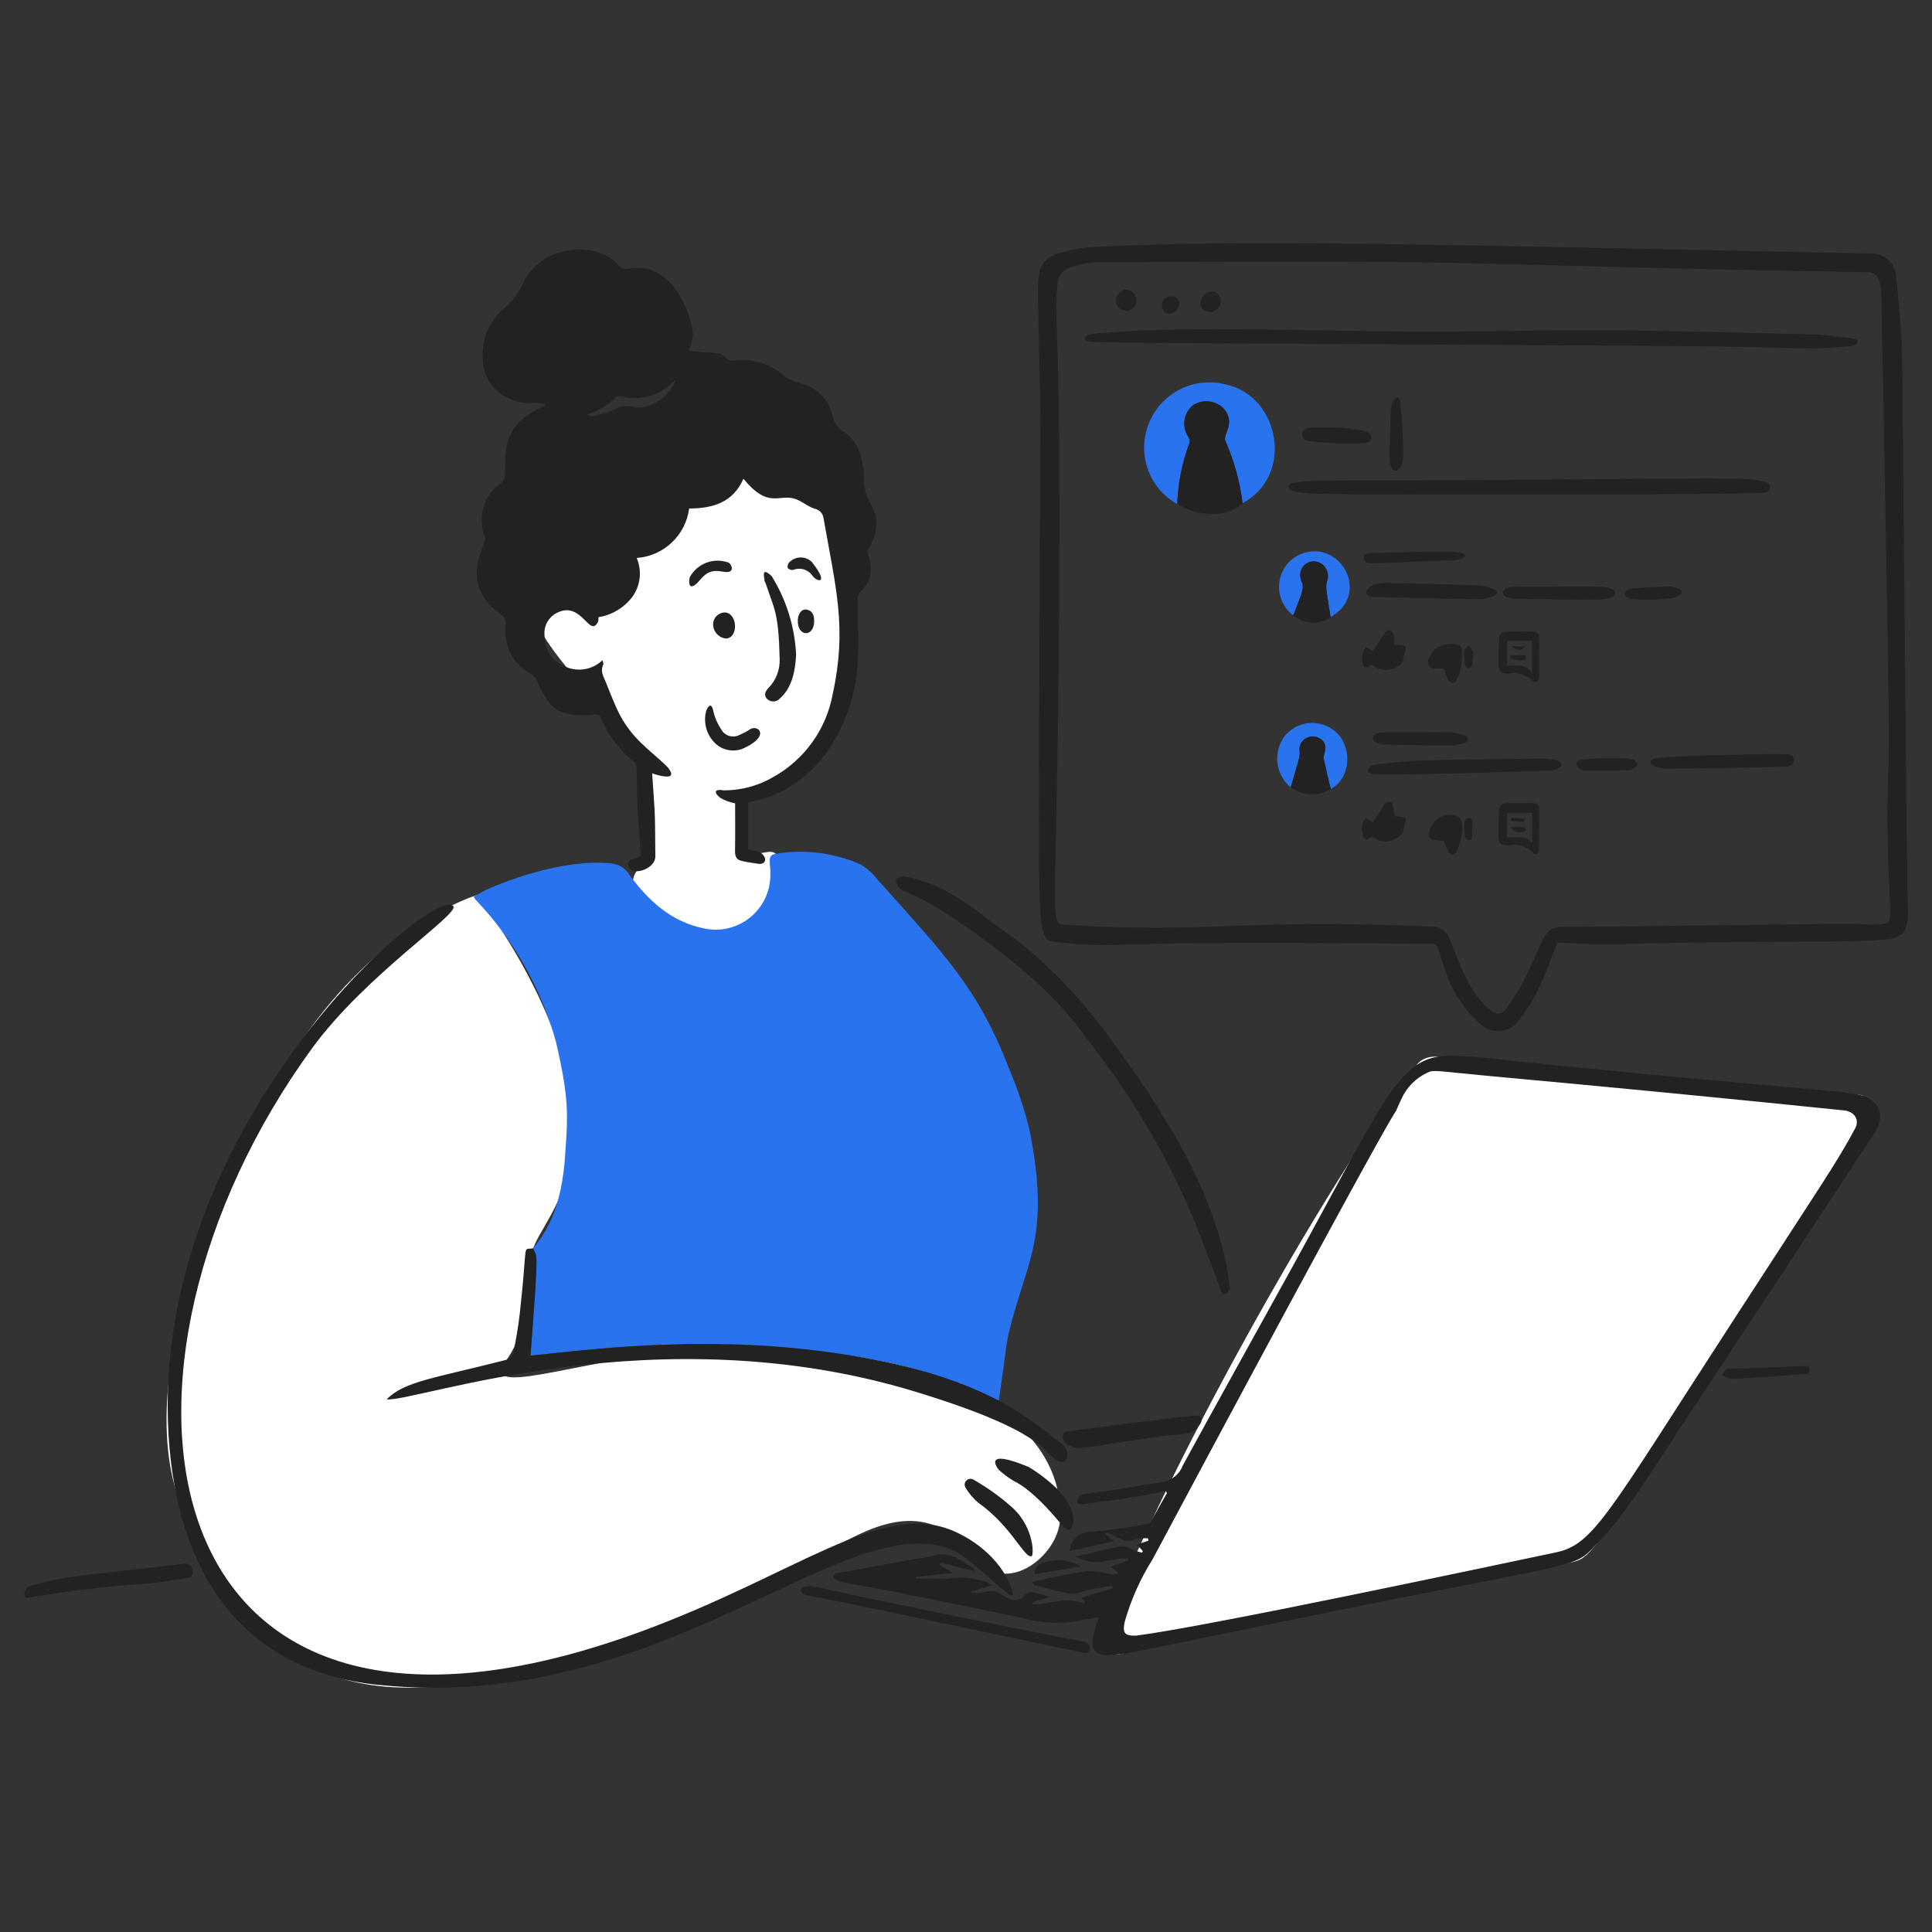 <?xml version="1.0" encoding="UTF-8"?><svg xmlns="http://www.w3.org/2000/svg" viewBox="0 0 200 200"><rect x="0" y="0" width="200" height="200" fill="#333333" stroke="none"/><g id="a"><path d="M49.36,92.66s-9.38,2.8-17.42,14.07c-4.85,6.8-18.19,31.42-13.84,47.19,.98,3.55,6.26,16.57,17.45,19.89,14.84,4.4,40.45-8.48,52.11-14.35,1.9-.95,5.43-2.83,8.88-1.62,3.65,1.29,4.31,5.02,7.46,5.07,2.15,.04,4.16-1.67,5.09-3.42,1.1-2.07,.65-4.13,.36-5.38-.92-3.94-3.76-6.37-4.84-7.28-4.44-3.71-14.71-8.48-30.59-7.38-11.67,.8-21.47,4.44-22.15,2.64-.15-.39,.21-.82,.59-1.35,2.8-3.97,1.51-8.3,2.74-11.54,.89-2.34,3.69-5.16,4.12-11.05,.86-11.74-9.95-25.52-9.95-25.52Z" fill="#fff"/><path d="M62.41,54.02c-4.76,3.29-7.14,4.98-7.38,7.52-.27,2.79,1.87,5.41,4.88,9.1,2.47,3.03,3.39,3.15,4.88,5.8,1.65,2.94,2.05,5.51,2.24,6.86,.37,2.6,.63,4.38-.4,5.93-.46,.69-.96,1.01-1.09,1.83-.23,1.46,.99,2.78,1.48,3.31,1.42,1.53,4.62,3.68,8.04,2.64,4.59-1.39,6.36-7.5,5.23-8.63-.6-.6-1.82,.42-2.85-.34-1.28-.94-.99-1.96-.89-4.29,.04-1,1.55-1.51,2.97-2.27,2.7-1.45,3.97-2.15,5.04-3.79,3.38-5.16,5.56-18.81-.28-27.34-2.87-4.2-5.87-3.02-6.84-3.06-4.99-.21-8.4,2.14-15.03,6.73Z" fill="#fff"/><path d="M114.03,169.41c6.13-16.33,23.14-46.95,32.65-59.2,.58-.75,1.49-.86,2.08-.82,20.19,1.48,31.39,3.58,43.68,3.94,1.03,.03,1.32,1.82,.71,2.87-8.9,15.23-24.66,39.78-27.82,43.57-1.24,1.49-1.64,1.77-2.82,1.99-5.66,1.07-32.92,6.26-46.62,9.47-.69,.16-2.25-.78-1.86-1.82Z" fill="#fff"/></g><g id="b"><path d="M55.19,129.22c1.25-1.48,2.14-3.23,2.61-5.11,.31-1.18,.52-2.38,.63-3.6,.39-5.15,.52-6.56-.87-12.63-1.52-5.54-4.38-10.62-8.35-14.77-.07-.09-.13-.18-.19-.28,.48-.25,.92-.54,1.39-.75,3.64-1.62,9.01-3.16,12.98-2.69,.73,.1,1.38,.53,1.76,1.17,1.96,2.65,4.3,4.85,7.69,5.54,3.05,.69,6.08-1.23,6.77-4.28,.09-.42,.14-.85,.14-1.28,.03-1.23-.39-2.02,.54-2.15,2.95-.5,5.99-.13,8.74,1.07,.7,.4,1.32,.94,1.81,1.59,6.83,7.65,10.41,11.2,13.65,19.66,.89,2.08,1.6,4.23,2.12,6.43,2.13,10.9-.31,13.31-2.09,20.47-.4,1.6-.37,2.23-1.12,7.38-4.51-2.17-9.31-3.68-14.26-4.47-9.09-1.46-18.33-1.75-27.49-.87-2.23,.2-4.45,.46-6.73,.71,.02-.21,.03-.41,.04-.6,.73-11.53,.74-8.94,.22-10.51Z" fill="#2973ef"/><path d="M77.45,83.03v4.91c.41,.05,.8,.14,1.19,.28,.28,.14,.49,.39,.57,.69,.04,.4-.33,.57-.71,.51-.61-.09-1.21-.17-1.8-.32-.49-.12-.61-.5-.61-1,.03-1.65,.01-3.3,.01-4.94-.54-.1-1.05-.29-1.53-.56-.68-.52-.66-.97,.36-.78,1.82,0,3.6-.48,5.17-1.41,3.2-1.8,5.44-4.94,6.1-8.55,1.5-6.87,.33-10.94-.95-18.22-.06-.49-.44-.89-.93-.98-.76-.24-1.4-.87-2.16-1.06-1.61-.41-2.69,1.03-5.2-2.04-1.1,2.5-3.22,3.07-5.62,3.08-.36,2.78-2.63,4.92-5.43,5.12,.56,1.31,.4,2.82-.42,3.99-.86,1.15-2.13,1.92-3.54,2.14,.02,.15,0,.31-.03,.46-.89,1.81-1.69-2.26-4.3-.89-.85,.44-1.35,1.36-1.25,2.32-.05,1.33,.71,2.56,1.92,3.12,1.34,.72,2.99,.5,4.08-.56,.03,.18,.13,.36,.08,.46-.34,.7,.04,1.27,.28,1.86,.37,.92,.73,1.85,1.15,2.76,1.44,3.12,3.46,4.2,5.26,6.03,.91,1.14-.24,.93-.48,.91-.39-.07-.78-.17-1.15-.31,.27,4.23,.3,3.12,.33,8.64,0,.98-1.6,1.82-2.48,1.38-.24-.17-.37-.46-.35-.76,.2-.47,.88-.35,1.33-.77-.11-1.58-.25-3.13-.33-4.68-.17-3.54,.03-4.67-.3-4.92-1.53-1.23-2.74-2.82-3.51-4.63-.17-.39-.35-.38-.72-.34-4.54,.5-4.81-1.53-6.02-3.68-.08-.18-.21-.34-.37-.46-1.81-.9-2.9-2.8-2.76-4.82,.06-.99-.01-1.08-.81-1.68-1.86-1.26-2.63-3.62-1.88-5.73,.37-1.22,.7-1.57,.47-2.33-.65-1.9,.01-3.99,1.63-5.17,.51-.32,.51-.7,.53-1.16,.1-2.12-.33-4.65,3.31-6.54,.27-.14,.54-.26,.8-.39,0-.07,0-.13-.01-.2-.29-.06-.58-.1-.88-.12-1.58,.2-3.16-.34-4.28-1.47-.75-.77-1.18-1.8-1.21-2.87-.24-2.05,.57-4.07,2.15-5.39,.91-.79,1.64-1.78,2.12-2.89,2.24-4.14,8.03-3.95,9.85-1.48,.23,.21,.54,.3,.84,.24,3.53-.72,5.8,2.41,6.65,5.9,.23,.86,.1,1.78-.35,2.54,1.55,.28,1.92,.13,3.26,.35,.3,.05,.53,.4,.82,.57,.2,.12,.43,.18,.66,.16,1.85-.28,3.73,.28,5.12,1.53,.61,.42,1.29,.71,2.01,.87,1.57,.46,2.75,1.75,3.07,3.35,.14,.71,.59,1.33,1.24,1.67,1.49,1.06,1.82,2.61,2.01,4.26-.12,1.03,.09,2.06,.58,2.97,.97,1.48,.89,3.42-.2,4.82-.35,.5,1.43,2.36-.87,4.58-.13,.19-.2,.42-.18,.66,0,5.43,.61,8.82-2.09,14.02-1,1.91-2.41,3.57-4.15,4.85-1.51,1.12-3.26,1.85-5.12,2.13Zm-7.48-43.76c-1.44,1.63-3.67,2.3-5.77,1.74-.19-.02-.38,.05-.52,.19-.81,.79-1.81,1.38-2.9,1.71,.2,.12,.43,.18,.66,.16,.7-.14,1.39-.35,2.04-.63,.58-.37,1.28-.49,1.94-.34,.71,.19,1.46,.1,2.11-.26,1.14-.47,2.02-1.4,2.43-2.56Z" fill="#222"/><path d="M161.21,97.58c-1.2,3-1.76,5.18-3.94,7.99-.83,1.22-2.49,1.53-3.71,.7-.14-.1-.28-.21-.4-.34-1.62-1.43-2.83-3.27-3.5-5.32-.96-2.55-.65-2.93-1.47-2.93-6.59,0-13.18-.1-19.77-.08-15.44,.05-12.44,.54-19.27-.09-1.64-.15-1.67-.77-1.59-21.92,.18-46.68,.28-24.45-.11-44.58-.02-.87,.01-1.74,.1-2.61,.15-1.07,.96-1.93,2.01-2.15,1.11-.37,2.26-.59,3.43-.67,15.91-.8,31.58-.34,80.52,.66,1.42-.12,2.67,.92,2.79,2.34,0,.07,0,.13,0,.2,.27,2.75,.55,5.5,.61,8.25,.01,.61,.47,50.89,.58,57.61,.03,1.87-.69,2.44-2.31,2.61-2.88,.29-5.8,.16-20.18,.33-11.84,.14-5.74,.35-13.8,0ZM113.3,27.16c-.81,.05-1.61,.21-2.38,.48-.75,.18-1.32,.8-1.41,1.57-.55,4.03,.44,2.68,.1,38.38-.27,28.1-1.02,28.03,.65,28.14,15.19,.96,17.75-.68,38.03,.19,.74-.02,1.42,.43,1.7,1.12,1.08,2.46,1.91,5.54,4.22,7.48,.7,.59,1.26,.56,1.78-.18,.6-.82,1.14-1.68,1.62-2.58,2.35-4.6,2.1-5.82,4.16-5.81,3.13,.02,16.68-.19,28.27-.32,4.7-.05,5.71,.62,5.63-1.19-.58-13.61-.08-11.6-.14-19.49-.06-7.8-.63-36.54-.78-44.77-.03-.4-.11-.8-.25-1.18-.14-.52-.63-.87-1.17-.82-46.96-.8-33.58-1.28-80.04-1.02Z" fill="#222"/><path d="M106.01,165.18c.24-.32,.67-.45,1.05-.31,.54,.1,1.06,.25,1.56,.46l-1.77,.56c.01,.07,.02,.14,.03,.21,1.78-.02,3.55-.87,5.34-.1,.02-.06,.05-.11,.07-.16-.1-.15-.19-.29-.3-.45l3.21-.97-.07-.27c-.69,.11-1.39,.2-2.07,.35-2.57,.55-.73,.89-5.88-.35-.12-.03-.22-.12-.36-.37,1.96-.5,3.94-.89,5.94-1.16,.75,.02,1.49,.14,2.21,.35,.24,.02,.49,.02,.73,0,0-.06,.02-.11,.02-.17-.24-.21-.48-.42-.72-.63,.6-.21,1.19-.41,1.78-.62,0-.07-.02-.14-.02-.21-.24-.02-.49-.02-.73,0-2.06,.3-2.74,.74-4.68-.21,6.9-1.58,4.04-1.1,6.88-.39,.09-.26,.19-.04-.55-.84,.43-.15,.81-.28,1.2-.41l-.03-.24c-.53-.04-1.06,0-1.57,.14-.76,.33-1.27-.1-1.85-.38-.28-.13-.58-.25-.88-.37-.04,.07-.08,.14-.12,.21,.28,.22,.57,.44,.91,.7-1.56,.34-3.07,.66-4.62,1,.11-1.15,1.08-2.01,2.23-1.98,1.89-.16,3.78-.43,5.65-.79,.17-.03,.41-.07,.48-.19,.58-1,1.15-2.01,1.72-3.02-.04-.08-.08-.15-.12-.23-2.27,.51-4.56,.88-6.87,1.12-1.19,.16-2.4,.59-2.28-.2,.11-.28,.36-.5,.65-.57,.99-.18,2-.27,3-.43,1.76-.28,3.51-.6,5.28-.86,.91-.19,1.66-.83,1.99-1.71,3.03-5.57,8.02-14.52,11.04-20,10.42-18.91,11.42-22.63,17.1-22.39,5.81,.25,.53,.23,38.79,3.63,1.04,.06,2.07,.2,3.09,.4,2.1,.48,2.75,2.18,1.56,4-.81,1.25,1.21-1.84-17.5,26.56-7.12,10.8-8.27,12.96-11.79,16.52-1.84,1.87-2.51,1.51-25.83,6.22-20.32,4.1-21.44,4.5-24.15,4.72-1.27,.1-1.85-.6-1.62-1.86,.17-.7,.37-1.4,.62-2.07-.79,.14-1.54,.22-2.28,.4-1.95,.32-3.94,.2-5.83-.37-19.08-3.97-15.85-3.12-18.09-3.6-1.41-.22-1.92-1.01-.1-1.13,10.71-2.02,8.63-1.47,8.88-1.58,1.88-.7,2.76,.18,4.51,1.29-.01,.07-.03,.13-.04,.2l-3.44-.87c-.03,.08-.07,.16-.11,.24,.45,.28,.91,.55,1.38,.84-1.29,.14-2.57,.27-3.83,.4l.02,.17c1.15,0,2.31,.08,3.45-.02,1.26-.16,2.54-.05,3.74,.35,.24,.11,.46,.24,.68,.37-.83,.25-1.49,.45-2.16,.65,0,.05,0,.09,0,.14,.28,.02,.56,.02,.83,0,.82-.14,1.64-.42,2.39,.23-.17-.24,1.25,1.19,2.28,.06Zm11.55,4.15c7.54-.98,36.09-7.07,43.48-8.62,3.94-.82,5.31-3.86,18.29-23.87,9.62-14.83,10.84-16.54,12.71-20.02,.5-.93-.1-1.76-1.14-1.87-12.16-1.25-24.32-2.43-36.49-3.54-5.89-.55-5.99-.69-6.64-.37-1.19,.55-2.15,1.51-2.69,2.71-2.48,5.34,6.33-12.41-25.76,47.66-1.27,2.01-2.24,4.19-2.89,6.47-.24,1.17-.02,1.47,1.13,1.44h0Z" fill="#222"/><path d="M39.14,174.42c-14.31-1.51-20.83-11.8-21.69-25.85-1.96-31.9,27.4-56.98,29.47-54.77,.73,.78-9.05,7.1-14.58,14.67-24.18,33.13-17.98,79.62,34.2,60.36,15.78-5.83,24.54-13.38,31.9-10.45,2.7,1.07,5.47,3.4,6.36,6.33,.62,2.02-3.65-3.13-6.19-4.23-11.03-4.78-30,17.05-59.48,13.93Z" fill="#222"/><path d="M55.19,129.22c.33,.95,.67-.55-.28,11.11,10.73-1.15,21.49-2.07,34.22,.16,13.35,2.34,17.76,6.71,20.74,8.95,1.15,.87,.59,2.31-.29,1.82-1.72-.96-1.36-3.08-14.78-7.18-26.79-8.19-51.75,1.08-54.77,.78,1.81-1.87,4.96-2.19,12.42-4.1,.34-.13,.59-.4,.7-.74,.27-1.35,.5-2.7,.66-4.07,.87-7.77,.2-6.48,1.38-6.73Z" fill="#222"/><path d="M127.31,133.36c-.08,.12-.18,.5-.39,.58-.44,.15-.49-.27-.61-.58-2.21-5.79-2.88-8.11-6.33-14.6-2.21-3.96-4.73-7.74-7.52-11.32-1.81-2.5-3.92-4.76-6.28-6.74-3.2-2.77-6.65-5.25-10.3-7.4-1.23-.67-2.58-1.04-2.86-1.45-.15-.22-.36-.62-.28-.72,.19-.26,.49-.42,.81-.43,1.63,.32,4.15,.88,8.41,4.22,1.34,1.05,2.8,1.96,4.1,3.05,3.18,2.65,6.03,5.68,8.49,9.01,5.69,7.75,11.69,16.76,12.77,26.38Z" fill="#222"/><path d="M112.04,169.92c.45,.09,.83,.28,.75,.78-.09,.56-.58,.41-.93,.34-1.98-.42-26.38-5.61-28.48-5.92-.67-.21-1.04-1.41,1.88-.68,2.24,.56,18.49,3.89,26.78,5.48Z" fill="#222"/><path d="M110.5,148.17c1.26-.17,12.17-1.6,13.43-1.64,.18,.01,.35,.11,.45,.26,.04,.17,0,.36-.08,.51-.36,.72-1.1,1.17-1.91,1.15-3.4,.3-8.96,1.3-10.05,1.39-2.16,.44-2.93-1.51-1.84-1.66Z" fill="#222"/><path d="M2.72,165.43c-.44-.4-.2-1.11,.68-1.34,3.31-.87,2.79-.71,15.54-2.21,.58-.07,.95,.18,1.01,.71,.07,.62-.28,.74-.82,.8-1.18,.14-2.36,.4-3.55,.52-4.32,.27-8.61,.79-12.87,1.53Z" fill="#222"/><path d="M82.42,67.74c-.1,1.66-.39,3.42-1.68,4.56-.33,.38-.91,.42-1.29,.09-.44-.39-.23-.83,.11-1.18,.79-.81,1.2-1.9,1.15-3.03-.12-4.85-.54-5.05-1.47-7.85-.03-.08-.11-.17-.1-.25,.01-.24-.41-1.53,.75-.43,1.51,2.44,2.38,5.22,2.52,8.09Z" fill="#222"/><path d="M106.49,151.86c1.07,.65,2.06,1.41,2.96,2.28,.64,.68,1.16,1.45,1.54,2.3,.4,1.49-.19,2.43-.88,1.64-.5-.57-2.98-3.72-5.16-4.77-.54-.32-1.04-.69-1.51-1.11-.19-.17-1.84-2.37,3.05-.34Z" fill="#222"/><path d="M106.79,161.09c-.74,.28-2.03-3.06-5.52-5.53-.51-.43-.95-.94-1.29-1.52-.2-.27-.14-.64,.13-.84,.19-.14,.45-.15,.66-.03,1.51,.86,2.92,1.88,4.2,3.05,2.1,2.09,2.06,4.79,1.82,4.88Z" fill="#222"/><path d="M77.01,77.45c-1,.45-2.18,.26-2.97-.5-.88-.85-1.25-2.11-.95-3.3,.04-.2,.52-1.26,.77,.02,.14,.64,.41,1.25,.78,1.8,.35,.69,1.2,.97,1.9,.62,.03-.02,.06-.03,.09-.05,.36-.15,.7-.33,1.01-.54,.77-.53,2.2,.63-.63,1.95Z" fill="#222"/><path d="M187.12,141.41c.24,0,.28,.79,.03,.8-2.62,.2-5.24,.41-7.86,.54-.33,.02-.68-.26-1.03-.4,.14-.42,.54-.7,.98-.67,1.34,.02,6.59-.25,7.88-.27Z" fill="#222"/><path d="M75.43,58.25c.18,.07,.33,.46,.33,.56,0,.37-.32,.48-.99,.36-1.38-.25-1.81,.29-2.53,1.12-.85,.86-1,.19-.84-.53,.78-1.44,2.5-2.09,4.04-1.51Z" fill="#222"/><path d="M75.14,66.1c-.74-.08-1.31-.71-1.32-1.46,0-.66,.51-1.2,1.17-1.24,1.38,0,1.5,2.66,.15,2.7Z" fill="#222"/><path d="M84.1,59.59c-.44-.64-1.27-.89-1.98-.59-.21,.03-.42-.04-.56-.19-.08-.09-.01-.39,.08-.53,.6-.69,1.64-.77,2.33-.17,.02,.02,.05,.04,.07,.06,1.88,2.39,.51,2.08,.06,1.42Z" fill="#222"/><path d="M111.91,162.16c-1.7,.28-3.22,.54-4.77,.8-.08-.63,.15-.89,.7-1.12,1.33-.54,2.84-.42,4.07,.32Z" fill="#222"/><path d="M82.59,64.17c.03-.65,.4-1.14,.88-1.07,.6,.09,.79,.54,.81,1.08,.08,1.82-1.77,1.82-1.69,0Z" fill="#222"/><path d="M112.26,35.11c.15-.17,.29-.47,.46-.49,7.31-.93,23.43-.37,30.83-.32,19.73,.12,13.33-.51,44.17,.32,1.26,.03,2.51,.28,3.78,.37,1.3,.1,.8,.83-.03,.84-5.43,.49-3.6,.09-18.33-.01-65.75-.45-59.92-.2-60.88-.71Z" fill="#222"/><path d="M121.87,52.18c-2.92-1.62-4.19-5.16-2.97-8.27,1.23-3.21,4.68-4.98,8-4.11,5.59,1.2,7.1,9.42,1.73,12.29-.27-2.22-.87-4.39-1.78-6.44-.3-.65,1.04-1.72-.05-3.22-.81-.95-2.18-1.16-3.25-.52-1,.76-1.26,2.15-.59,3.22,.15,.2,.21,.45,.18,.7-.77,2.03-1.2,4.17-1.27,6.34Z" fill="#2973ef"/><path d="M159.57,51.17c-23.1,0-26.16,.17-26.15-.76,0-.85,2.08-.61,18.14-.71,28.38-.18,29-.32,31.08,.15,.94,.21,.76,1.14-.12,1.17-8.23,.22-23.05,.15-22.95,.15Z" fill="#222"/><path d="M121.87,52.18c.07-2.17,.5-4.32,1.27-6.35,.03-.25-.03-.5-.18-.7-.66-1.07-.4-2.46,.59-3.22,1.06-.65,2.44-.43,3.25,.52,1.08,1.49-.24,2.57,.05,3.22,.91,2.05,1.51,4.21,1.78,6.44-1.37,1.25-3.03,1.24-4.69,.95-.72-.21-1.42-.49-2.08-.85Z" fill="#222"/><path d="M160.39,79.75c-3.73,.19-16.6,.55-18.33,.37-.16-.02-.44-.15-.45-.26,0-.2,.08-.38,.24-.49,.32-.16,.67-.26,1.03-.3,3.85-.33,2.38-.4,17.03-.54,2.91,.14,1.55,1.26,.48,1.23Z" fill="#222"/><path d="M133.61,81.51c-1.55-1.3-1.85-3.57-.68-5.23,1.22-1.61,3.52-1.92,5.13-.69h0c1.81,1.31,2.06,4.77-.31,6.1-.24-1.05-.5-2.1-.73-3.14-.09-.41,.57-1.38-.26-2.01-.46-.36-1.1-.4-1.6-.1-.49,.28-.74,.84-.62,1.39,.03,.5-.09,.78-.94,3.68Z" fill="#2973ef"/><path d="M133.88,63.7c-1.63-1.22-1.96-3.52-.75-5.15,.48-.64,1.15-1.1,1.91-1.33,3.48-1.01,6.19,3.27,3.75,5.86-.33,.3-.68,.57-1.05,.82-.38-2.47-.55-3.14-.38-3.67,.34-.75,0-1.64-.75-1.97-.51-.23-1.11-.15-1.55,.2-.5,.49-.61,1.25-.28,1.86,.28,.65-.15,1.39-.91,3.38Z" fill="#2973ef"/><path d="M142.3,61.82c-.43,0-.86-.08-.84-.55,.01-.25,.37-.58,.65-.7,.4-.16,.83-.23,1.26-.22,3.32,.05,6.64,.14,9.96,.26,.47,.06,.92,.2,1.33,.42,.45,.2,.35,.51-.02,.66-.41,.19-.84,.3-1.29,.33-1.87,.04-9.24-.22-11.05-.21Z" fill="#222"/><path d="M172.51,79.57c-1.42,0-2.46-.95-.84-1.1,2.68-.25,6.85-.35,10.66-.38,.8-.06,1.6-.06,2.4,0,1.47-.22,1.12,1.4,.09,1.26-.57,.09-10.61,.22-12.3,.22Z" fill="#222"/><path d="M133.61,81.51c.81-2.79,.96-3.14,.94-3.68-.11-.55,.14-1.11,.62-1.39,.5-.31,1.14-.27,1.6,.1,.83,.63,.17,1.62,.26,2.01,.23,1.05,.48,2.1,.73,3.14-1.29,.78-2.92,.71-4.14-.18Z" fill="#222"/><path d="M133.88,63.7c.74-2,1.17-2.73,.9-3.38-.72-1.68,.9-2.73,2.03-1.96,.58,.43,.8,1.19,.55,1.87-.17,.54,.01,1.28,.39,3.67-1.19,.8-2.76,.72-3.86-.2Z" fill="#222"/><path d="M161.29,60.73c4.39,0,4.69-.06,5.53,.2,.2,.09,.34,.26,.39,.47,.02,.12-.19,.36-.35,.42-.71,.26-.14,.31-9.79,.18-.38,0-.76-.07-1.13-.19-.2-.08-.34-.25-.38-.46,.05-.21,.2-.39,.4-.47,.52-.19,1.06-.14,5.34-.14-.01,0-.01,0-.01,0Z" fill="#222"/><path d="M159.34,70.07c-.02,.53-.42,.74-.76,.35-.63-.6-1.5-.86-2.36-.7-.95,.02-1.1-.14-1.09-1.11,0-.84,.03-1.68,.06-2.51-.03-.36,.24-.68,.6-.71,.04,0,.09,0,.13,0,.88,0,1.77,0,2.65-.02,.51,0,.8,.18,.77,.76-.04,.8,.04,2.85,0,3.93Zm-.76-.36v-3.36h-2.57v2.53c.92,.09,1.89-.27,2.57,.83Z" fill="#222"/><path d="M159.33,87.89c-.03,.51-.4,.7-.71,.33-.6-.6-1.45-.86-2.28-.71-1.08,.02-1.22-.12-1.21-1.21,0-.81,.03-1.63,.06-2.44-.03-.36,.24-.68,.6-.71,.04,0,.08,0,.12,0,.9,0,1.81,0,2.71-.01,.5,0,.73,.22,.71,.75-.03,.99,.05,2.99,0,4Zm-3.34-3.77v2.53c.9,.14,1.92-.31,2.62,.65v-3.17h-2.62Z" fill="#222"/><path d="M146.7,75.81c2.97,0,3.77-.07,4.52,.21,1.29,.22,.8,.93-.09,1.02-.4,.1-.8,.15-1.21,.14-6.78-.08-7.06-.09-7.44-.28-.19-.1-.33-.28-.36-.49,.04-.21,.19-.39,.38-.48,.35-.14,.49-.12,4.19-.12Z" fill="#222"/><path d="M142.05,86.62c-.54,.2-.82,.63-1.03-.42-.11-.52,.01-1.07,.33-1.5,.21,.12,.42,.24,.76,.44,.38-.57,.82-1.23,1.25-1.89,.1-.22,.35-.32,.57-.22,.11,.05,.19,.14,.23,.25,.11,.4,.18,.8,.2,1.21,1.18,.13,1.36-.04,1,1-.11,.33-.04,.65-.36,.99-.82,.77-2.08,.83-2.96,.13Z" fill="#222"/><path d="M142.07,68.84c-.6,.21-.87,.59-1.04-.36-.11-.54,.02-1.1,.36-1.54,.21,.13,.42,.26,.74,.46,.4-.6,.83-1.26,1.26-1.92,.12-.22,.39-.3,.61-.18,.12,.06,.2,.17,.23,.3,.09,.38,.14,.77,.14,1.16,1.26,.11,1.31-.08,1.01,.99-.1,.34-.04,.66-.35,.99-.83,.75-2.08,.79-2.96,.11Z" fill="#222"/><path d="M150.15,58c-2.64,.12-5.27,.23-7.91,.31-.41,.01-1.06,.07-1.05-.55,0-.57,.63-.5,1.03-.51,2.5-.07,5.01-.14,7.52-.15,3.26,0,1.64,1.01,.42,.91Z" fill="#222"/><path d="M138.76,45.91c-3.24-.21-3.98-.08-3.95-.94,.02-.64,.64-.72,1.13-.7,1.71-.09,3.43,0,5.13,.3,1.33,.36,1.1,1.37-.06,1.31-.75,.06-1.5,.07-2.25,.03Z" fill="#222"/><path d="M149.5,87.04c-.29,0-.57,0-.86-.06-1.03-.25-.73-.58-.65-1.17,.01-.06,.09-.1,.12-.16,.47-1.07,1.7-1.58,2.79-1.14,.2,.1,.35,.28,.4,.5,.15,1.08-.03,2.17-.51,3.14-.2,.45-.58,.38-.8,.07-.21-.37-.38-.77-.49-1.18Z" fill="#222"/><path d="M143.96,42.58c.04-1.1,.8-2.07,.99-.93,.21,1.81,.31,3.64,.3,5.47,.02,.38-.05,.77-.2,1.12-.1,.23-.42,.52-.6,.49-.49-.08-.62-.84-.6-1.26-.02-.77,.08-4.03,.12-4.88Z" fill="#222"/><path d="M149.51,69.21c-.31,0-.67,.02-1.02,0-.38,0-.68-.31-.68-.68,0-.12,.03-.24,.09-.34,.13-.26,.28-.51,.44-.75,.57-.85,2.85-1.14,2.97-.28,.15,1.12-.04,2.26-.54,3.27-.21,.44-.62,.29-.82,0-.2-.38-.35-.79-.45-1.21Z" fill="#222"/><path d="M168.63,78.55c1.77,.36,.36,1.15,.1,1.16-1.57,.09-3.14,.09-4.72,.06-.88-.17-1.29-1.11,.02-1.17,1.53-.13,3.06-.15,4.6-.06Z" fill="#222"/><path d="M170.79,62.07c-.56,.03-1.13,.02-1.69-.03-1.07,0-1.34-1.06-.02-1.15,1.26-.08,2.52-.13,3.78-.18,.11,0,.22,.02,.33,.06,1.88,.43,.26,1.06,.02,1.12-.8,.15-1.6,.21-2.41,.18Z" fill="#222"/><path d="M117.64,31.13c0,.59-.49,1.06-1.08,1.05-.55,0-1-.43-1.05-.98-.02-.64,.47-1.18,1.11-1.21,.59,.05,1.03,.55,1.02,1.14Z" fill="#222"/><path d="M125.3,32.31c-.54,.03-1.01-.39-1.05-.93,.04-.63,.52-1.14,1.15-1.21,.52-.02,.96,.39,.98,.91,0,.02,0,.04,0,.06,0,.61-.47,1.12-1.08,1.17Z" fill="#222"/><path d="M120.95,32.46c-.92-.05-.96-1.82,.28-1.79,1.2,.02,1.08,1.79-.28,1.79Z" fill="#222"/><path d="M152.48,67.97c0,.3-.04,.61-.1,.91-.06,.15-.2,.27-.36,.3-.16-.04-.29-.15-.35-.31-.08-.49-.11-.98-.08-1.48,.02-.2,.28-.38,.44-.57,.17,.18,.31,.37,.43,.58,.05,.19,.06,.38,.03,.57Z" fill="#222"/><path d="M151.62,84.98c.07-.18,.22-.31,.4-.35,.14,0,.4,.21,.4,.34,.02,.59,0,1.17-.06,1.76,0,.1-.24,.28-.33,.26-.16-.05-.3-.17-.36-.32-.08-.56-.1-1.12-.05-1.68Z" fill="#222"/><path d="M156.35,67.82c.48,0,.97-.02,1.45,.02,.07,0,.17,.2,.18,.31,0,.06-.15,.2-.23,.2-.47-.01-.94-.07-1.4-.11v-.41Z" fill="#222"/><path d="M156.47,66.87c.44,.02,.88,.04,1.42,.07-.41,.46-.86,.46-1.42-.07Z" fill="#222"/><path d="M156.36,85.61c.48,0,.96,0,1.44,.01,.06,0,.17,.16,.17,.24s-.1,.24-.16,.24c-.51,.04-1.05,.18-1.44-.5Z" fill="#222"/><path d="M157.77,85.1l-1.34-.12c0-.11,.01-.22,.02-.33,.45,.03,.9,.05,1.34,.08,0,.12-.02,.25-.03,.37Z" fill="#222"/></g></svg>